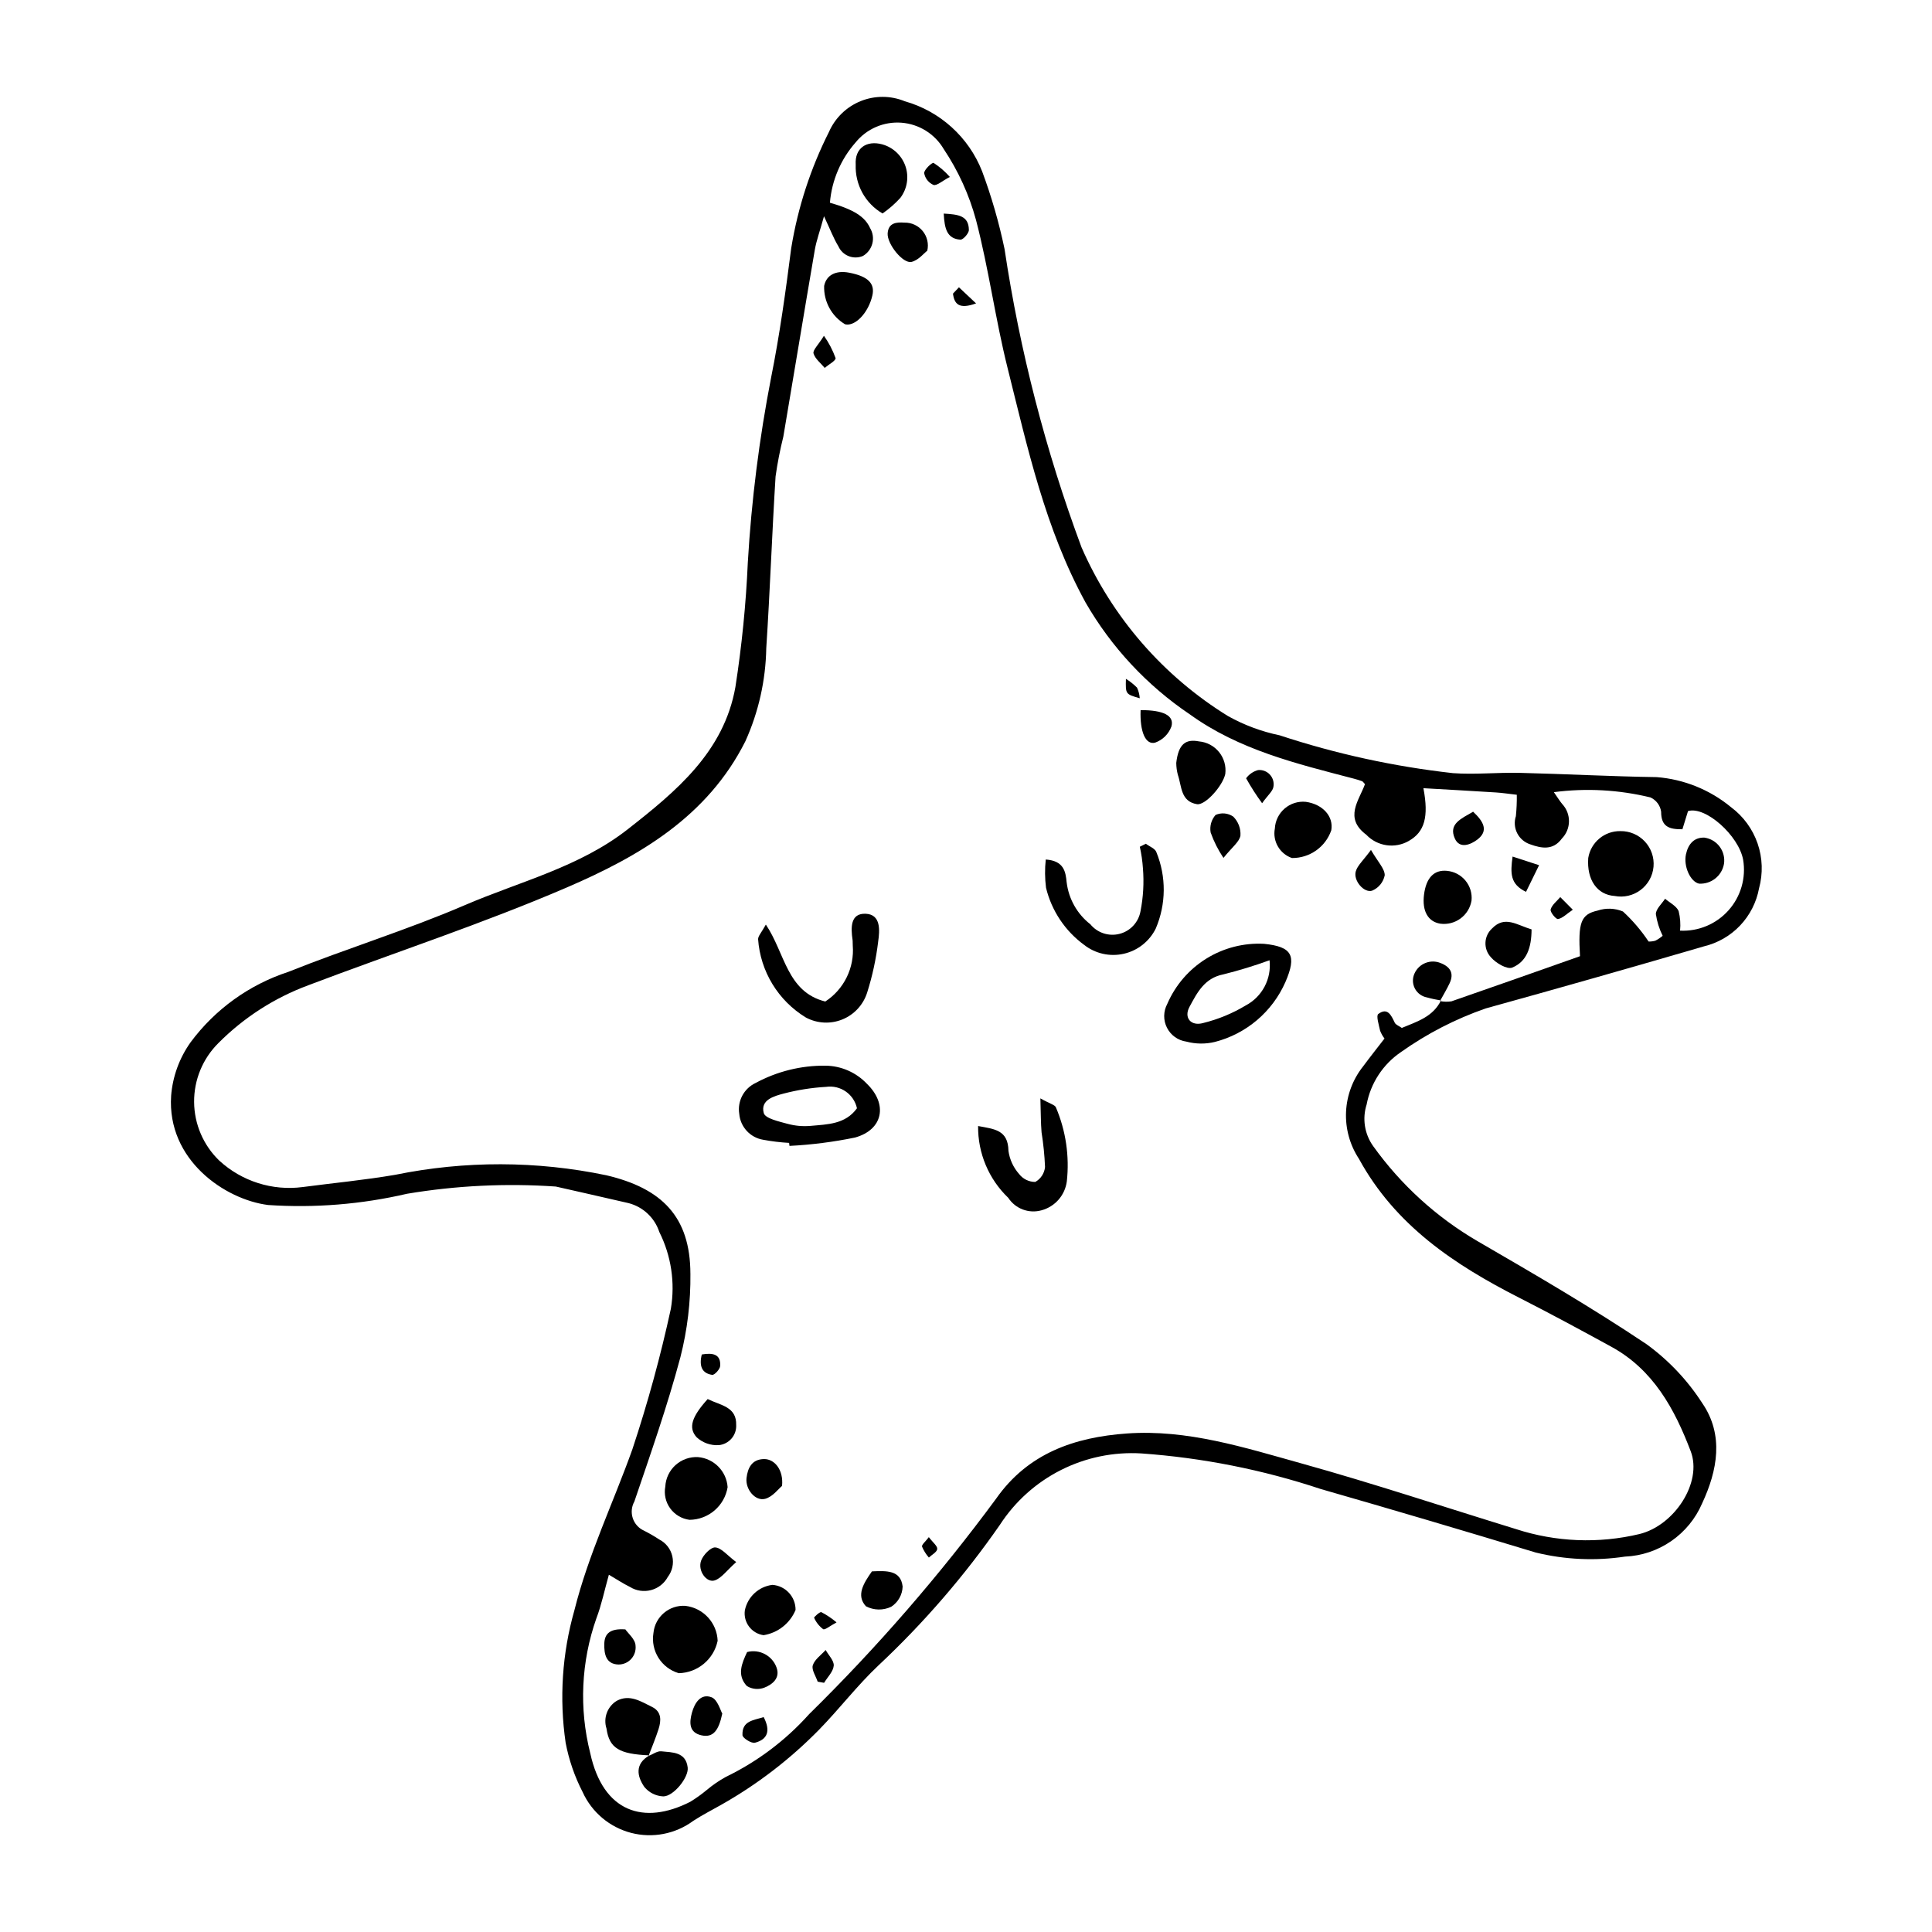 <?xml version="1.0" encoding="UTF-8"?>
<!-- Uploaded to: ICON Repo, www.svgrepo.com, Generator: ICON Repo Mixer Tools -->
<svg fill="#000000" width="800px" height="800px" version="1.1" viewBox="144 144 512 512" xmlns="http://www.w3.org/2000/svg">
 <g>
  <path d="m291.34 458.45c-13.191-0.91-26.445-0.27-39.488 1.914-12.051 2.801-24.449 3.801-36.793 2.977-11.457-1.441-26.824-11.953-25.707-28.906l-0.004 0.004c0.395-5.137 2.188-10.062 5.18-14.25 6.484-8.727 15.508-15.23 25.836-18.617 15.488-6.203 31.512-11.109 46.824-17.699 14.562-6.266 30.344-10.062 43.16-20.098 12.844-10.055 25.496-20.516 28.539-37.691 1.703-10.945 2.805-21.98 3.293-33.051 0.965-16.457 3.031-32.832 6.18-49.016 2.273-11.34 3.856-22.836 5.328-34.316h0.004c1.746-10.695 5.113-21.062 9.992-30.738 1.621-3.711 4.637-6.641 8.391-8.16 3.754-1.52 7.957-1.508 11.703 0.031 9.355 2.644 16.934 9.512 20.488 18.555 2.496 6.707 4.484 13.594 5.949 20.598 4.047 26.992 10.883 53.488 20.402 79.066 8.086 18.508 21.629 34.109 38.816 44.715 4.277 2.387 8.891 4.106 13.688 5.098 14.914 4.918 30.301 8.273 45.91 10.023 5.875 0.43 11.82-0.215 17.727-0.074 12.094 0.289 24.18 0.953 36.273 1.129 7.242 0.562 14.133 3.352 19.73 7.981 3.25 2.422 5.695 5.766 7.019 9.598 1.32 3.836 1.453 7.977 0.387 11.887-0.684 3.703-2.43 7.129-5.019 9.859-2.594 2.731-5.926 4.648-9.59 5.523-19.227 5.617-38.492 11.098-57.797 16.441-8.008 2.773-15.578 6.672-22.488 11.574-4.762 3.231-8.035 8.23-9.098 13.887-1.199 3.742-0.559 7.836 1.73 11.035 7.348 10.258 16.781 18.848 27.684 25.203 15.125 8.77 30.266 17.582 44.781 27.305 5.836 4.246 10.836 9.535 14.746 15.605 5.805 8.453 4.023 17.871-0.02 26.539-1.73 4.043-4.57 7.516-8.188 10.016-3.621 2.504-7.871 3.93-12.266 4.117-7.883 1.188-15.922 0.82-23.664-1.082-18.934-5.75-37.906-11.359-56.926-16.82h-0.004c-15.398-5.121-31.379-8.293-47.57-9.441-7.363-0.445-14.715 1.07-21.301 4.394-6.59 3.324-12.176 8.336-16.191 14.527-9.391 13.52-20.18 26.008-32.191 37.262-5.59 5.273-10.305 11.465-15.684 16.98-7.688 7.848-16.445 14.574-26.012 19.973-2.461 1.398-5 2.684-7.367 4.231-4.731 3.496-10.789 4.668-16.484 3.188-5.691-1.484-10.41-5.457-12.84-10.816-2.121-4.109-3.637-8.508-4.504-13.051-1.719-11.742-0.926-23.719 2.324-35.133 3.699-14.801 10.305-28.477 15.391-42.73h-0.004c4.051-12.203 7.449-24.613 10.176-37.18 1.16-6.93 0.086-14.047-3.062-20.328-1.234-3.766-4.297-6.644-8.133-7.648-7.512-1.746-15.043-3.426-19.258-4.387zm234.27-49.148c1.004 0.191 2.031 0.211 3.039 0.062 11.379-3.934 22.723-7.961 34.066-11.961-0.52-8.926 0.188-11.094 4.691-12.094v-0.004c2.188-0.727 4.562-0.641 6.688 0.246 2.578 2.375 4.859 5.051 6.801 7.965 0.605 0.016 1.207-0.059 1.789-0.223 0.695-0.352 1.344-0.793 1.938-1.301-0.902-1.812-1.508-3.754-1.801-5.758 0.016-1.363 1.574-2.707 2.445-4.059 1.238 1.062 2.981 1.902 3.582 3.25 0.43 1.703 0.559 3.465 0.387 5.207 4.883 0.238 9.605-1.746 12.852-5.398 3.246-3.648 4.668-8.574 3.863-13.391-1.172-6.406-9.973-14.289-14.609-12.891l-1.484 4.812c-3.473 0.035-5.644-0.633-5.641-4.644v-0.004c-0.234-1.66-1.297-3.086-2.82-3.785-8.379-2.043-17.059-2.516-25.609-1.398 1.113 1.586 1.613 2.438 2.246 3.176 2.394 2.59 2.34 6.602-0.129 9.125-2.324 3.172-5.367 2.609-8.367 1.531l-0.004-0.004c-1.496-0.48-2.738-1.539-3.457-2.938-0.715-1.402-0.844-3.031-0.355-4.523 0.191-1.887 0.273-3.781 0.246-5.676-2.106-0.238-3.836-0.508-5.574-0.617-6.344-0.402-12.691-0.75-19.176-1.125 1.461 7.641 0.285 11.605-3.844 13.957l0.004 0.004c-3.691 2.137-8.367 1.465-11.301-1.629-5.961-4.461-1.918-9.062-0.344-13.406-0.426-0.445-0.559-0.703-0.762-0.777-0.715-0.262-1.445-0.484-2.18-0.676-15.172-3.973-30.422-7.606-43.504-17.062h-0.004c-11.336-7.644-20.777-17.781-27.602-29.629-10.707-19.547-15.348-40.906-20.652-62.094-3.246-12.961-4.996-26.301-8.367-39.223v-0.004c-1.812-6.699-4.707-13.062-8.562-18.832-2.371-4.031-6.566-6.641-11.227-6.992-4.66-0.348-9.199 1.609-12.141 5.242-3.918 4.453-6.305 10.051-6.797 15.965 6.328 1.816 9.27 3.691 10.641 6.707h-0.004c0.746 1.227 0.965 2.699 0.609 4.09-0.352 1.391-1.25 2.582-2.488 3.309-2.516 1.07-5.426-0.082-6.527-2.586-1.242-2.019-2.082-4.289-3.797-7.934-1.133 4.078-2.019 6.457-2.441 8.922-2.828 16.488-5.539 33-8.34 49.492-0.867 3.473-1.555 6.992-2.055 10.539-0.949 15.16-1.473 30.344-2.465 45.5v-0.004c-0.148 8.52-2.031 16.914-5.535 24.68-10.047 20.016-28.164 30.504-47.332 38.754-22.395 9.637-45.66 17.246-68.484 25.906v0.004c-8.973 3.32-17.113 8.555-23.855 15.34-4.152 4.129-6.469 9.758-6.422 15.613 0.047 5.856 2.445 11.445 6.66 15.512 5.973 5.496 14.07 8.066 22.113 7.016 8.176-1.078 16.402-1.852 24.523-3.246 18.465-3.769 37.504-3.727 55.949 0.125 14.672 3.445 22.238 10.945 22.277 26.066h0.004c0.082 7.469-0.809 14.922-2.656 22.16-3.445 12.902-7.883 25.551-12.188 38.207l0.004 0.004c-0.766 1.352-0.922 2.965-0.434 4.441 0.484 1.477 1.574 2.68 2.992 3.312 1.383 0.695 2.723 1.469 4.012 2.32 1.762 0.891 3.035 2.519 3.473 4.445s-0.004 3.945-1.207 5.512c-0.941 1.719-2.547 2.973-4.445 3.469-1.895 0.5-3.91 0.195-5.574-0.84-1.777-0.871-3.434-1.977-5.586-3.234-1.191 4.234-1.957 8.008-3.312 11.562v-0.004c-4.047 11.484-4.613 23.91-1.629 35.715 3.402 15.66 14.184 19.18 26.516 12.895l0.004-0.004c1.527-0.934 2.984-1.977 4.359-3.121 1.57-1.32 3.266-2.481 5.062-3.469 8.363-4.051 15.859-9.695 22.059-16.617 18.004-17.691 34.574-36.785 49.555-57.102 8.453-12.059 20.777-16.297 34.66-17.289 16.023-1.145 31.141 3.727 46.223 7.922 19.09 5.312 37.914 11.582 56.867 17.406h-0.004c10.598 3.453 21.941 3.91 32.781 1.316 9.246-2.281 16.695-13.668 13.559-21.926-4.254-11.191-9.914-21.609-21.012-27.688-8.098-4.438-16.227-8.824-24.457-13.016-17.215-8.766-32.832-19.18-42.465-36.816-2.418-3.68-3.609-8.031-3.41-12.434 0.203-4.402 1.789-8.625 4.535-12.07 1.832-2.477 3.754-4.887 5.656-7.359-0.484-0.629-0.875-1.32-1.16-2.062-0.32-1.508-1.105-3.981-0.492-4.438 2.445-1.828 3.43 0.312 4.359 2.289 0.273 0.578 1.141 0.871 1.883 1.402 4.047-1.691 8.273-2.938 10.387-7.309z"/>
  <path d="m353.12 446.88c-2.309-0.133-4.602-0.41-6.875-0.832-3.434-0.57-6.047-3.398-6.336-6.871-0.535-3.398 1.246-6.738 4.363-8.191 5.668-3.062 12.02-4.637 18.461-4.57 4.176 0.039 8.152 1.777 11.02 4.812 5.562 5.394 4.297 12.152-3.156 14.23h-0.004c-5.723 1.18-11.531 1.922-17.371 2.215zm17.984-9.176c-0.812-3.738-4.375-6.215-8.16-5.676-3.801 0.219-7.57 0.812-11.258 1.777-2.566 0.676-6.238 1.68-5.277 5.176 0.395 1.441 4.027 2.215 6.309 2.848l0.004-0.004c1.973 0.543 4.027 0.727 6.066 0.547 4.484-0.414 9.242-0.402 12.316-4.668z"/>
  <path d="m478.98 394.12c7.457 0.762 8.711 3.086 5.664 10.141-3.465 7.871-10.352 13.715-18.68 15.859-2.488 0.605-5.086 0.574-7.559-0.082-2.215-0.309-4.137-1.68-5.144-3.676-1.012-1.992-0.98-4.356 0.082-6.32 2.137-4.957 5.738-9.137 10.32-11.984 4.582-2.848 9.93-4.223 15.316-3.938zm1.461 4.356c-4.012 1.461-8.094 2.711-12.234 3.742-5.023 0.977-6.969 4.883-8.984 8.617-1.559 2.887 0.395 5.207 3.668 4.266 3.949-0.977 7.731-2.539 11.219-4.633 4.383-2.309 6.898-7.074 6.332-11.992z"/>
  <path d="m346.96 389.02c5.094 7.562 5.543 17.832 15.75 20.395v-0.004c2.434-1.59 4.394-3.805 5.676-6.418 1.281-2.609 1.836-5.516 1.605-8.414-0.043-0.512 0.012-1.031-0.059-1.535-0.457-3.188-0.617-7.078 3.512-6.887 4.027 0.188 3.715 4.398 3.277 7.383h0.004c-0.551 4.57-1.523 9.082-2.91 13.473-1.012 3.238-3.418 5.859-6.562 7.144-3.141 1.281-6.691 1.098-9.684-0.504-7.348-4.469-12.07-12.223-12.668-20.801 0.051-0.859 0.871-1.68 2.059-3.832z"/>
  <path d="m419.71 435.08c2.523 1.43 3.906 1.73 4.129 2.414v-0.004c2.621 6.176 3.613 12.922 2.879 19.59-0.484 3.684-3.144 6.715-6.734 7.668-3.34 0.926-6.891-0.414-8.785-3.312-5.184-4.965-8.074-11.852-7.992-19.027 4.356 0.812 7.938 1.027 8.043 6.547h-0.004c0.309 2.293 1.293 4.438 2.828 6.168 1.023 1.328 2.609 2.106 4.285 2.102 1.465-0.816 2.43-2.305 2.586-3.973-0.129-3.078-0.438-6.141-0.922-9.18-0.207-2.469-0.184-4.957-0.312-8.992z"/>
  <path d="m447.66 367.6c0.957 0.727 2.457 1.27 2.785 2.215 2.668 6.504 2.606 13.809-0.164 20.273-1.676 3.387-4.793 5.84-8.48 6.672-3.691 0.836-7.559-0.039-10.527-2.379-5.031-3.695-8.594-9.043-10.066-15.109-0.316-2.484-0.34-5-0.07-7.492 4.781 0.332 5.273 3.191 5.531 6.023l0.004-0.004c0.523 4.402 2.781 8.414 6.277 11.141 1.871 2.293 4.902 3.281 7.766 2.535 2.859-0.746 5.023-3.094 5.531-6.008 0.734-3.738 0.953-7.562 0.641-11.363-0.129-1.922-0.406-3.828-0.824-5.707z"/>
  <path d="m325.66 569.57c4.731 0.57 8.344 4.496 8.523 9.258-1.027 4.902-5.293 8.461-10.301 8.586-4.613-1.348-7.492-5.926-6.711-10.668 0.422-4.293 4.184-7.473 8.488-7.176z"/>
  <path d="m564.9 371.38c0.676-4.16 4.305-7.195 8.52-7.125 2.457-0.039 4.816 0.965 6.488 2.762 1.676 1.801 2.508 4.223 2.293 6.672-0.215 2.445-1.457 4.688-3.422 6.164-1.961 1.48-4.457 2.059-6.871 1.59-4.652-0.301-7.43-4.289-7.008-10.062z"/>
  <path d="m320.31 537.96c0.113-2.188 1.09-4.238 2.715-5.703 1.629-1.465 3.769-2.227 5.957-2.109 4.223 0.355 7.559 3.738 7.844 7.969-0.812 4.957-5.074 8.605-10.094 8.652-2.047-0.262-3.894-1.352-5.113-3.019-1.215-1.668-1.688-3.762-1.309-5.789z"/>
  <path d="m377.88 200.57c-2.246-1.309-4.094-3.207-5.348-5.484-1.25-2.281-1.859-4.856-1.762-7.457-0.281-4.367 2.871-6.512 7.066-5.367l0.004 0.004c2.879 0.809 5.172 2.988 6.129 5.824 0.953 2.836 0.441 5.957-1.363 8.344-1.414 1.555-2.996 2.945-4.727 4.137z"/>
  <path d="m316.12 609.19c-8.066-0.344-10.648-1.902-11.391-7.109v-0.004c-0.898-2.777 0.219-5.809 2.703-7.34 3.438-1.836 6.41 0.172 9.336 1.598 2.598 1.266 2.488 3.625 1.742 5.934-0.773 2.398-1.754 4.727-2.644 7.086z"/>
  <path d="m481.85 363.56c0.105-2.043 1.043-3.953 2.594-5.289 1.551-1.336 3.578-1.98 5.617-1.777 4.512 0.641 7.406 3.887 6.742 7.555h-0.004c-1.535 4.43-5.731 7.379-10.418 7.336-3.246-1.117-5.176-4.449-4.531-7.824z"/>
  <path d="m455.72 346.18c0.562-4.883 2.379-6.422 6.043-5.699 2.082 0.184 3.996 1.207 5.309 2.836 1.312 1.625 1.902 3.715 1.641 5.789-0.688 3.207-5.332 8.367-7.496 8.012-4.379-0.719-4.031-4.785-5.074-7.777-0.27-1.031-0.414-2.094-0.422-3.16z"/>
  <path d="m521.38 381.09c0.559-4.449 2.644-6.629 6.051-6.312v0.004c1.918 0.164 3.691 1.09 4.922 2.574 1.23 1.484 1.812 3.398 1.617 5.316-0.664 3.941-4.332 6.644-8.289 6.113-3.266-0.539-4.844-3.363-4.301-7.695z"/>
  <path d="m346.35 577.34c-3.176-0.453-5.391-3.383-4.961-6.562 0.723-3.594 3.664-6.324 7.305-6.773 3.484 0.246 6.176 3.164 6.137 6.656-1.477 3.547-4.688 6.074-8.48 6.68z"/>
  <path d="m369.01 216.26c4.957 0.945 6.891 2.816 6.188 5.992-1.02 4.59-4.551 8.34-7.238 7.688v0.004c-3.566-2.129-5.691-6.023-5.551-10.176 0.57-2.859 3.059-4.18 6.602-3.508z"/>
  <path d="m549.88 390.3c-0.012 4.883-1.316 8.566-5.137 10.125-1.332 0.543-4.309-1.191-5.59-2.691-1-1.043-1.539-2.445-1.492-3.891 0.047-1.445 0.676-2.812 1.746-3.785 3.387-3.516 6.559-0.922 10.473 0.242z"/>
  <path d="m316.12 609.19-0.25 0.164c1.129-0.441 2.309-1.355 3.379-1.242 2.93 0.309 6.504 0.125 6.996 4.301 0.309 2.602-3.727 7.648-6.473 7.648-1.941-0.086-3.754-0.988-4.996-2.477-2.004-2.894-2.562-6.16 1.344-8.395z"/>
  <path d="m331.54 514.77c3.582 1.727 7.699 2.043 7.555 6.918l0.004 0.004c0.105 2.699-1.91 5.016-4.598 5.285-2.156 0.133-4.273-0.613-5.867-2.07-2.328-2.527-1.27-5.516 2.906-10.137z"/>
  <path d="m595.7 365.98c1.613 0.23 3.066 1.094 4.035 2.402 0.973 1.305 1.383 2.949 1.137 4.559-0.559 3.172-3.402 5.422-6.617 5.234-2.289-0.512-4.141-4.57-3.461-7.758 0.605-2.84 2.234-4.531 4.906-4.438z"/>
  <path d="m375.07 560.43c3.887-0.172 7.629-0.359 8.137 4.016v0.004c-0.066 2.168-1.191 4.168-3.012 5.348-2.133 1.031-4.625 0.984-6.719-0.121-2.656-2.879-0.617-6.098 1.594-9.246z"/>
  <path d="m389.74 210.44c-0.871 0.66-2.344 2.519-4.164 2.965-2.297 0.559-6.531-4.797-6.34-7.566 0.195-2.812 2.344-3 4.461-2.836v-0.004c1.871-0.039 3.66 0.789 4.84 2.246 1.18 1.453 1.625 3.371 1.203 5.195z"/>
  <path d="m351.25 537.78c-0.93 0.754-2.508 2.926-4.508 3.43-2.629 0.664-5.238-2.57-4.906-5.496 0.305-2.703 1.434-5.012 4.652-5.047 2.769-0.031 5.199 2.863 4.762 7.113z"/>
  <path d="m525.87 409.11c-1.258-0.18-2.5-0.441-3.719-0.785-1.375-0.254-2.555-1.129-3.199-2.367s-0.68-2.707-0.094-3.977c1.188-2.652 4.273-3.871 6.953-2.75 2.59 1.023 3.574 2.754 2.336 5.371-0.758 1.605-1.68 3.129-2.535 4.691z"/>
  <path d="m341.99 581.81c3.273-0.855 6.66 0.926 7.805 4.109 1.016 2.797-1.09 4.477-3.215 5.316l-0.004 0.004c-1.527 0.59-3.246 0.438-4.644-0.418-2.723-2.91-1.324-6.043 0.059-9.012z"/>
  <path d="m335.41 598.11c-0.926 4.457-2.387 6.453-5.496 5.773-3.356-0.734-3.258-3.394-2.543-6.004 0.719-2.621 2.352-5.16 5.184-4.09 1.613 0.609 2.363 3.516 2.856 4.32z"/>
  <path d="m468.23 371.35c-1.414-2.094-2.555-4.359-3.398-6.738-0.293-1.668 0.188-3.375 1.305-4.644 1.531-0.676 3.297-0.512 4.676 0.43 1.344 1.328 2.043 3.176 1.918 5.059-0.305 1.668-2.211 3.043-4.5 5.894z"/>
  <path d="m309.73 575.81c0.684 1.012 2.676 2.652 2.695 4.312l0.004-0.004c0.133 1.285-0.285 2.566-1.156 3.519-0.871 0.957-2.106 1.492-3.398 1.477-3.332-0.113-3.785-2.824-3.731-5.457 0.055-2.711 1.504-4.144 5.586-3.848z"/>
  <path d="m446.27 332.19c6.106-0.023 8.988 1.48 8.164 4.356h-0.004c-0.734 1.992-2.316 3.555-4.316 4.262-2.539 0.648-4.059-2.871-3.844-8.617z"/>
  <path d="m339.1 557.97c-2.539 2.258-3.879 4.238-5.68 4.848-2.156 0.73-4.559-2.531-3.633-5.188 0.531-1.523 2.547-3.625 3.766-3.543 1.637 0.109 3.144 2.082 5.547 3.883z"/>
  <path d="m507.32 369.24c1.867 3.219 3.644 4.961 3.648 6.707-0.363 1.84-1.621 3.375-3.352 4.094-2.191 0.652-4.984-2.688-4.332-5.078 0.438-1.602 1.98-2.906 4.035-5.723z"/>
  <path d="m534.39 359.11c2.809 2.629 4.152 5.082 1.113 7.394-1.656 1.262-4.676 2.621-5.969-0.312-1.711-3.875 1.711-5.231 4.856-7.082z"/>
  <path d="m544.85 371 7.023 2.285-3.465 7.066c-4.246-2.055-4.152-4.902-3.559-9.352z"/>
  <path d="m478.47 356.86c-1.551-2.113-2.965-4.32-4.242-6.609 0.785-1.066 1.91-1.836 3.191-2.176 1.168-0.105 2.32 0.34 3.113 1.203 0.797 0.863 1.145 2.047 0.945 3.207-0.148 1.164-1.449 2.188-3.008 4.375z"/>
  <path d="m360.69 589.66c-0.488-1.465-1.664-3.148-1.289-4.34 0.492-1.555 2.215-2.723 3.406-4.055 0.773 1.391 2.258 2.848 2.141 4.16-0.141 1.578-1.641 3.031-2.555 4.539z"/>
  <path d="m346.38 599.05c1.941 3.734 0.953 5.953-2.32 6.793-0.922 0.234-3.266-1.242-3.297-2.004-0.16-3.812 2.887-3.922 5.617-4.789z"/>
  <path d="m394.1 200.6c3.879 0.219 6.629 0.559 6.66 4.34 0.008 0.898-1.539 2.637-2.262 2.578-3.551-0.27-4.195-2.91-4.398-6.918z"/>
  <path d="m362.35 232.99c1.293 1.816 2.332 3.805 3.086 5.906 0.121 0.672-1.859 1.719-2.883 2.598-1.043-1.262-2.539-2.391-2.961-3.836-0.25-0.844 1.219-2.188 2.758-4.668z"/>
  <path d="m395.72 190.89c-2.055 1.07-3.445 2.391-4.352 2.117-1.285-0.566-2.207-1.738-2.453-3.121-0.031-0.93 2.098-2.891 2.504-2.707v-0.004c1.598 1.035 3.043 2.285 4.301 3.715z"/>
  <path d="m560.81 385.09c-1.695 1.145-2.738 2.273-3.926 2.461-0.555 0.086-2.129-1.867-1.945-2.531 0.348-1.234 1.645-2.199 2.551-3.277z"/>
  <path d="m329.98 502.95c3.023-0.516 5.051-0.039 4.879 3.027-0.047 0.875-1.512 2.465-2.125 2.375-2.695-0.402-3.519-2.305-2.754-5.402z"/>
  <path d="m398.13 220.14 4.539 4.266c-4.527 1.641-5.766 0.168-6.121-2.594z"/>
  <path d="m365.69 573.95c-1.75 0.93-3.051 2.074-3.551 1.793-1.047-0.785-1.871-1.828-2.394-3.027-0.07-0.125 1.496-1.637 1.926-1.48l-0.004 0.004c1.441 0.746 2.789 1.656 4.023 2.711z"/>
  <path d="m442.38 323.9c1.07 0.66 2.062 1.445 2.949 2.336 0.41 0.887 0.652 1.84 0.719 2.812-3.777-1.09-3.777-1.09-3.668-5.148z"/>
  <path d="m390.15 551.36c1.074 1.422 2.305 2.344 2.227 3.141-0.078 0.82-1.43 1.52-2.223 2.269h0.004c-0.754-0.863-1.363-1.84-1.809-2.894-0.133-0.508 0.902-1.32 1.801-2.516z"/>
 </g>
</svg>
